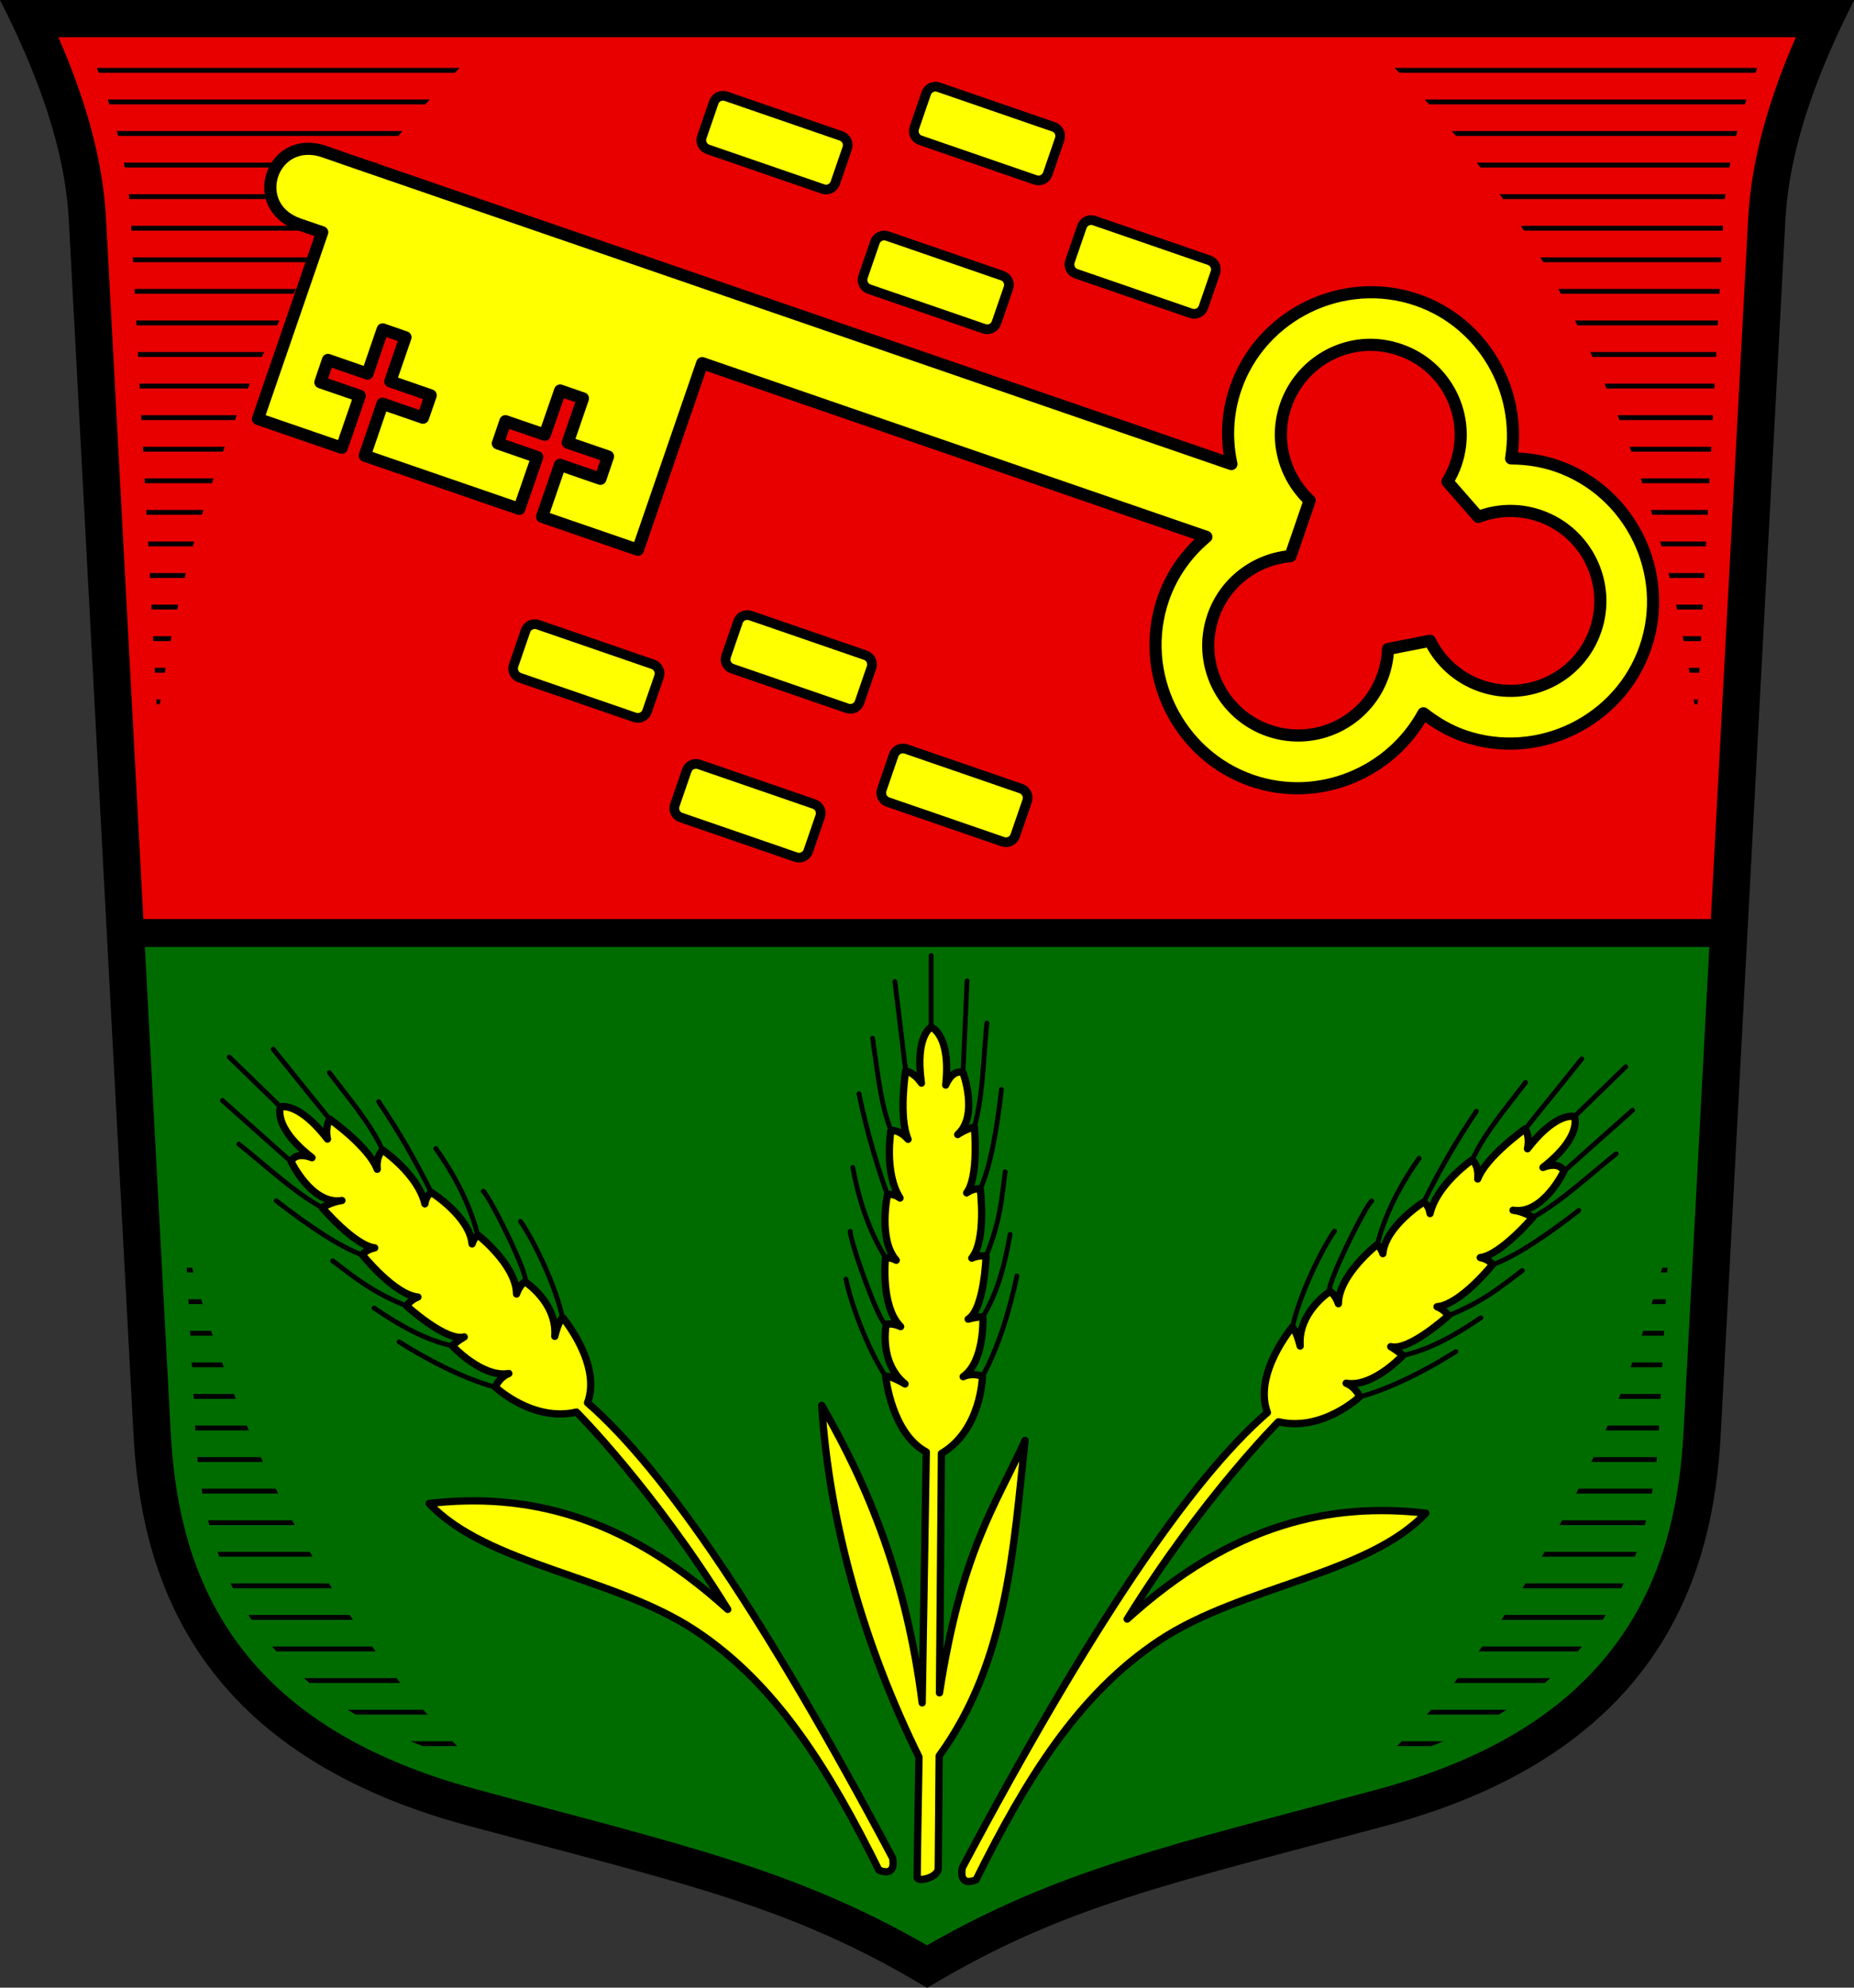 <?xml version="1.0" encoding="UTF-8" standalone="no"?>
<!-- Created with Inkscape (http://www.inkscape.org/) -->

<svg
   xmlns:dc="http://purl.org/dc/elements/1.1/"
   xmlns:cc="http://creativecommons.org/ns#"
   xmlns:rdf="http://www.w3.org/1999/02/22-rdf-syntax-ns#"
   xmlns:svg="http://www.w3.org/2000/svg"
   xmlns="http://www.w3.org/2000/svg"
   version="1.1"
   width="746.393"
   height="800"
   id="svg6299">
  <rect width="100%" height="100%" fill="#333333" stroke="none"/>
  <title
     id="title6442">Wappen der Gemeinde Nordheim</title>
  <defs
     id="defs3" />
  <g
     transform="translate(-3.947,-89.505)"
     id="layer1">
    <g
       transform="matrix(1.955,0,0,1.955,9.07,78.476)"
       id="g6156">
      <path
         d="M 93.649,381.473 C 36.431,366.066 26.355,328.872 24.862,300.847 L 11.557,51.058 C 10.778,36.433 5.331,21.279 -2.621,5.642 l 190.916,0 190.916,0 C 371.258,21.279 365.811,36.433 365.032,51.058 L 351.727,300.847 c -1.493,28.025 -11.569,65.219 -68.787,80.626 -44.827,12.07 -66.582,16.488 -94.645,33.424 -28.063,-16.936 -49.819,-21.354 -94.645,-33.424 z"
         id="path3071"
         style="fill:#000000;stroke:none" />
      <g
         transform="translate(-478.002,0)"
         id="g3878">
        <path
           d="m 487.406,13.312 c 5.404,12.423 9.146,24.836 9.812,37.344 l 7.688,144.188 322.781,0 7.688,-144.188 c 0.666,-12.508 4.408,-24.921 9.812,-37.344 l -178.906,0 z"
           id="path3880"
           style="fill:#e80000;fill-opacity:1;stroke:none" />
        <path
           d="m 505.219,200.594 5.312,99.844 c 0.707,13.279 3.399,28.056 12.188,41.188 8.789,13.132 23.713,25.107 50.938,32.438 42.609,11.473 65.408,16.434 92.625,32.062 27.221,-15.63 50.048,-20.589 92.656,-32.062 27.224,-7.331 42.149,-19.306 50.938,-32.438 8.789,-13.132 11.48,-27.908 12.188,-41.188 l 5.312,-99.844 z"
           id="path3882"
           style="fill:#006c00;fill-opacity:1;stroke:none" />
      </g>
      <g
         id="g4226">
        <path
           d="m 189.125,217.094 c 0,0 -3.381,1.819 -2,11.531 -1.477,-2.212 -3.25,-2.531 -3.25,-2.531 0,0 -1.509,9.564 0.5,14.094 -1.844,-2.09 -3.531,-1.812 -3.531,-1.812 0,0 -1.479,8.65 1.875,13.906 -1.521,-1.077 -2.594,-0.656 -2.594,-0.656 0,0 -1.956,9.194 1.812,13.469 -1.314,-0.684 -2.219,-0.5 -2.219,-0.5 0,0 -1.082,9.95 3.125,14.156 -1.741,-0.814 -2.969,-0.469 -2.969,-0.469 0,0 -1.626,7.783 3.875,12.281 -3.026,-1.786 -4,-1.594 -4,-1.594 0,0 1.172,11.771 8.375,15.594 l -0.844,51.656 c -3.193,-25.339 -11.028,-44.534 -20.688,-61.25 1.553,24.557 8.859,49.773 20.031,72.406 0,0 -0.413,23.887 -0.375,24.812 0.038,0.925 4.227,0.093 4.344,-1.875 l 0.188,-23.188 c 14.22,-19.518 15.333,-43.516 17.688,-64.938 -6.286,13.762 -13.099,22.849 -17.625,51.969 L 191.25,304.875 c 8.268,-4.873 8.438,-15.875 8.438,-15.875 0,0 -1.962,-0.856 -3.969,0.062 4.523,-3.228 4.062,-12.344 4.062,-12.344 0,0 -0.856,-0.058 -3.031,0.5 3.354,-2.044 3.688,-12.969 3.688,-12.969 0,0 -1.445,-0.29 -2.938,0.406 3.055,-3.727 1.75,-14.219 1.75,-14.219 0,0 -1.146,-0.358 -2.812,0.781 2.556,-3.33 1.594,-13.562 1.594,-13.562 0,0 -1.849,0.457 -3.438,1.562 4.369,-3.907 1.094,-12.75 1.094,-12.75 0,0 -2.054,-0.933 -3.562,2.562 1.133,-10.431 -3,-11.938 -3,-11.938 z"
           id="path3941"
           style="fill:#ffff00;stroke:#000000;stroke-width:1.5;stroke-linecap:round;stroke-linejoin:round;stroke-miterlimit:15;stroke-opacity:1;stroke-dasharray:none" />
        <g
           id="g4211">
          <path
             d="m 189.128,217.08 0,-14.716"
             id="path3945"
             style="fill:none;stroke:#000000;stroke-width:1px;stroke-linecap:round;stroke-linejoin:miter;stroke-opacity:1;marker-start:none" />
          <path
             d="m 195.694,226.475 0.829,-18.88"
             id="path3947"
             style="fill:none;stroke:#000000;stroke-width:1px;stroke-linecap:round;stroke-linejoin:miter;stroke-opacity:1;marker-start:none" />
          <path
             d="m 183.887,226.096 -2.226,-18.373"
             id="path3949"
             style="fill:none;stroke:#000000;stroke-width:1px;stroke-linecap:round;stroke-linejoin:miter;stroke-opacity:1;marker-start:none" />
          <path
             d="m 180.852,238.362 c -2.117,-5.419 -2.687,-11.507 -3.783,-18.967"
             id="path3951"
             style="fill:none;stroke:#000000;stroke-width:1px;stroke-linecap:round;stroke-linejoin:miter;stroke-opacity:1;marker-start:none" />
          <path
             d="m 198.035,237.67 c 1.802,-6.593 1.834,-14.199 2.57,-21.401"
             id="path3953"
             style="fill:none;stroke:#000000;stroke-width:1px;stroke-linecap:round;stroke-linejoin:miter;stroke-opacity:1;marker-start:none" />
          <path
             d="m 180.117,251.622 c -2.273,-6.422 -4.238,-13.076 -5.855,-20.81"
             id="path3955"
             style="fill:none;stroke:#000000;stroke-width:1px;stroke-linecap:round;stroke-linejoin:miter;stroke-opacity:1;marker-start:none" />
          <path
             d="m 199.235,250.435 c 2.009,-4.443 3.378,-11.657 4.368,-20.516"
             id="path3957"
             style="fill:none;stroke:#000000;stroke-width:1px;stroke-linecap:round;stroke-linejoin:miter;stroke-opacity:1;marker-start:none" />
          <path
             d="m 179.727,264.58 c -2.442,-3.962 -5.159,-9.957 -6.741,-18.587"
             id="path3959"
             style="fill:none;stroke:#000000;stroke-width:1px;stroke-linecap:round;stroke-linejoin:miter;stroke-opacity:1;marker-start:none" />
          <path
             d="m 200.437,264.237 c 2.959,-7.196 3.254,-12.11 3.931,-17.351"
             id="path3961"
             style="fill:none;stroke:#000000;stroke-width:1px;stroke-linecap:round;stroke-linejoin:miter;stroke-opacity:1;marker-start:none" />
          <path
             d="m 179.875,278.269 c -1.065,0.875 -7.567,-17.289 -7.399,-19.136"
             id="path3963"
             style="fill:none;stroke:#000000;stroke-width:1px;stroke-linecap:round;stroke-linejoin:miter;stroke-opacity:1;marker-start:none" />
          <path
             d="m 199.776,276.706 c 3.094,-5.033 4.541,-10.891 5.613,-16.935"
             id="path3965"
             style="fill:none;stroke:#000000;stroke-width:1px;stroke-linecap:round;stroke-linejoin:miter;stroke-opacity:1;marker-start:none" />
          <path
             d="m 179.747,288.98 c -3.866,-5.882 -7.292,-15.469 -8.165,-20.024"
             id="path3967"
             style="fill:none;stroke:#000000;stroke-width:1px;stroke-linecap:round;stroke-linejoin:miter;stroke-opacity:1;marker-start:none" />
          <path
             d="m 199.692,288.998 c 2.987,-5.34 5.472,-12.963 7.101,-20.68"
             id="path3969"
             style="fill:none;stroke:#000000;stroke-width:1px;stroke-linecap:round;stroke-linejoin:miter;stroke-opacity:1;marker-start:none" />
        </g>
      </g>
      <path
         d="m 17.325,19.625 c 0.124,0.335 0.253,0.665 0.375,1 l 73.344,0 c 0.325,-0.331 0.641,-0.672 0.969,-1 l -74.688,0 z m 267.25,0 c 0.326,0.326 0.645,0.671 0.969,1 l 73.344,0 c 0.122,-0.335 0.251,-0.665 0.375,-1 l -74.688,0 z m -265,6.5 c 0.106,0.333 0.209,0.667 0.312,1 l 65.094,0 c 0.294,-0.329 0.58,-0.673 0.875,-1 l -66.281,0 z m 271.188,0 c 0.295,0.327 0.581,0.671 0.875,1 l 65.062,0 c 0.103,-0.333 0.206,-0.667 0.312,-1 l -66.25,0 z m -269.344,6.5 c 0.086,0.336 0.198,0.663 0.281,1 l 57.719,0 c 0.275,-0.338 0.567,-0.665 0.844,-1 l -58.844,0 z m 274.938,0 c 0.277,0.335 0.569,0.662 0.844,1 l 57.688,0 c 0.083,-0.337 0.195,-0.664 0.281,-1 l -58.812,0 z m -273.469,6.5 c 0.063,0.332 0.128,0.667 0.188,1 l 51.312,0 c 0.25,-0.335 0.498,-0.667 0.75,-1 l -52.25,0 z m 278.594,0 c 0.252,0.333 0.5,0.665 0.75,1 l 51.281,0 c 0.059,-0.333 0.125,-0.668 0.188,-1 l -52.219,0 z m -277.594,6.5 c 0.038,0.334 0.091,0.665 0.125,1 l 45.719,0 c 0.229,-0.333 0.457,-0.669 0.688,-1 l -46.531,0 z m 282.312,0 c 0.23,0.331 0.459,0.667 0.688,1 l 45.688,0 c 0.034,-0.335 0.087,-0.666 0.125,-1 l -46.5,0 z m -281.812,6.5 0.062,1 40.969,0 c 0.213,-0.336 0.442,-0.666 0.656,-1 l -41.688,0 z m 286.156,0 c 0.214,0.334 0.444,0.664 0.656,1 l 40.938,0 0.062,-1 -41.656,0 z m -285.812,6.5 0.062,1 36.656,0 c 0.196,-0.335 0.396,-0.666 0.594,-1 l -37.312,0 z m 289.844,0 c 0.198,0.334 0.398,0.665 0.594,1 l 36.625,0 0.062,-1 -37.281,0 z m -289.5,6.5 0.062,1 32.688,0 c 0.18,-0.333 0.35,-0.669 0.531,-1 l -33.281,0 z m 293.188,0 c 0.181,0.331 0.351,0.667 0.531,1 l 32.656,0 0.062,-1 -33.25,0 z m -292.844,6.5 0.062,1 28.938,0 c 0.167,-0.334 0.331,-0.667 0.5,-1 l -29.5,0 z m 296.281,0 c 0.169,0.333 0.333,0.666 0.5,1 l 28.906,0 0.062,-1 -29.469,0 z m -295.938,6.5 0.062,1 25.469,0 c 0.154,-0.333 0.313,-0.668 0.469,-1 l -26,0 z m 299.094,0 c 0.155,0.332 0.315,0.667 0.469,1 l 25.438,0 0.062,-1 -25.969,0 z m -298.75,6.5 0.062,1 22.25,0 c 0.142,-0.332 0.263,-0.669 0.406,-1 l -22.719,0 z m 301.688,0 c 0.143,0.331 0.265,0.668 0.406,1 l 22.219,0 0.062,-1 -22.688,0 z m -301.344,6.5 0.062,1 19.25,0 c 0.13,-0.331 0.243,-0.67 0.375,-1 l -19.688,0 z m 304.031,0 c 0.132,0.33 0.245,0.669 0.375,1 l 19.219,0 0.062,-1 -19.656,0 z m -303.656,6.5 0.031,1 16.438,0 c 0.121,-0.335 0.252,-0.666 0.375,-1 l -16.844,0 z m 306.125,0 c 0.123,0.334 0.254,0.665 0.375,1 l 16.406,0 0.031,-1 -16.812,0 z m -305.781,6.5 0.031,1 13.844,0 c 0.11,-0.333 0.201,-0.668 0.312,-1 l -14.188,0 z m 308.094,0 c 0.112,0.332 0.202,0.667 0.312,1 l 13.812,0 0.031,-1 -14.156,0 z m -307.75,6.5 0.031,1 11.406,0 c 0.101,-0.334 0.21,-0.667 0.312,-1 l -11.75,0 z m 309.812,0 c 0.102,0.334 0.211,0.666 0.312,1 l 11.406,0 0.031,-1 -11.75,0 z m -309.469,6.5 0.062,1 9.188,0 c 0.092,-0.335 0.188,-0.666 0.281,-1 l -9.531,0 z m 311.375,0 c 0.093,0.333 0.189,0.666 0.281,1 l 9.156,0 0.062,-1 -9.5,0 z m -311.031,6.5 0.062,1 7.156,0 c 0.082,-0.329 0.136,-0.671 0.219,-1 l -7.438,0 z m 312.781,0 c 0.083,0.329 0.137,0.671 0.219,1 l 7.125,0 0.062,-1 -7.406,0 z m -312.438,6.5 0.062,1 5.281,0 c 0.074,-0.333 0.144,-0.668 0.219,-1 l -5.562,0 z m 313.969,0 c 0.075,0.333 0.145,0.667 0.219,1 l 5.25,0 0.062,-1 -5.531,0 z m -313.625,6.5 0.062,1 3.562,0 c 0.066,-0.335 0.121,-0.666 0.188,-1 l -3.812,0 z m 315,0 c 0.067,0.336 0.153,0.664 0.219,1 l 3.531,0 0.062,-1 -3.812,0 z m -314.656,6.5 0.062,1 2.031,0 c 0.057,-0.332 0.098,-0.668 0.156,-1 l -2.25,0 z m 315.906,0 c 0.058,0.332 0.099,0.668 0.156,1 l 2,0 0.062,-1 -2.219,0 z m -315.562,6.5 0.062,1 0.656,0 c 0.049,-0.332 0.106,-0.669 0.156,-1 l -0.875,0 z m 316.594,0 c 0.05,0.331 0.107,0.668 0.156,1 l 0.625,0 0.062,-1 -0.844,0 z m -310.344,117 0.062,1 1.344,0 c -0.092,-0.334 -0.19,-0.665 -0.281,-1 l -1.125,0 z m 303.844,0 c -0.091,0.334 -0.189,0.666 -0.281,1 l 1.312,0 0.062,-1 -1.094,0 z m -303.5,6.5 0.062,1 2.875,0 c -0.101,-0.331 -0.182,-0.669 -0.281,-1 l -2.656,0 z m 301.625,0 c -0.101,0.335 -0.211,0.666 -0.312,1 l 2.875,0 0.062,-1 -2.625,0 z m -301.281,6.5 0.062,1 4.625,0 c -0.112,-0.336 -0.233,-0.664 -0.344,-1 l -4.344,0 z m 299.25,0 c -0.111,0.336 -0.232,0.664 -0.344,1 l 4.594,0 0.062,-1 -4.312,0 z m -298.906,6.5 0.062,1 6.562,0 c -0.122,-0.335 -0.254,-0.664 -0.375,-1 l -6.25,0 z m 296.656,0 c -0.121,0.336 -0.253,0.665 -0.375,1 l 6.531,0 0.062,-1 -6.219,0 z m -296.312,6.5 0.062,1 8.688,0 c -0.132,-0.334 -0.275,-0.665 -0.406,-1 l -8.344,0 z m 293.875,0 c -0.131,0.335 -0.274,0.666 -0.406,1 l 8.656,0 0.062,-1 -8.312,0 z m -293.531,6.5 0.062,1 11,0 c -0.141,-0.329 -0.266,-0.67 -0.406,-1 l -10.656,0 z m 290.875,0 c -0.14,0.33 -0.265,0.671 -0.406,1 l 10.969,0 0.062,-1 -10.625,0 z m -290.406,6.5 c 0.033,0.333 0.058,0.666 0.094,1 l 13.438,0 c -0.155,-0.332 -0.315,-0.667 -0.469,-1 l -13.062,0 z m 287.531,0 c -0.153,0.333 -0.314,0.668 -0.469,1 l 13.406,0 c 0.036,-0.334 0.061,-0.667 0.094,-1 l -13.031,0 z m -286.656,6.5 c 0.055,0.332 0.097,0.668 0.156,1 l 15.625,0 c -0.168,-0.334 -0.333,-0.665 -0.5,-1 l -15.281,0 z m 283.562,0 c -0.167,0.335 -0.332,0.666 -0.5,1 l 15.594,0 c 0.059,-0.332 0.101,-0.668 0.156,-1 l -15.25,0 z m -282.219,6.5 c 0.083,0.332 0.163,0.669 0.25,1 l 17.594,0 c -0.181,-0.332 -0.352,-0.667 -0.531,-1 l -17.312,0 z m 278.844,0 c -0.182,0.338 -0.379,0.664 -0.562,1 l 17.594,0 c 0.087,-0.331 0.167,-0.668 0.25,-1 l -17.281,0 z m -276.906,6.5 c 0.117,0.332 0.252,0.669 0.375,1 l 19.188,0 c -0.194,-0.329 -0.37,-0.67 -0.562,-1 l -19,0 z m 273.281,0 c -0.192,0.33 -0.369,0.671 -0.562,1 l 19.156,0 c 0.123,-0.331 0.258,-0.668 0.375,-1 l -18.969,0 z m -270.594,6.5 c 0.161,0.335 0.332,0.667 0.5,1 l 20.375,0 c -0.21,-0.33 -0.416,-0.668 -0.625,-1 l -20.25,0 z m 266.656,0 c -0.209,0.332 -0.415,0.67 -0.625,1 l 20.344,0 c 0.168,-0.333 0.339,-0.665 0.5,-1 l -20.219,0 z m -262.969,6.5 c 0.141,0.217 0.262,0.44 0.406,0.656 0.078,0.116 0.171,0.228 0.25,0.344 l 20.875,0 c -0.229,-0.332 -0.46,-0.666 -0.688,-1 l -20.844,0 z m 258.688,0 c -0.228,0.334 -0.458,0.668 -0.688,1 l 20.844,0 c 0.079,-0.116 0.172,-0.227 0.25,-0.344 0.144,-0.216 0.265,-0.439 0.406,-0.656 l -20.812,0 z m -253.812,6.5 c 0.287,0.334 0.577,0.669 0.875,1 l 20.469,0 c -0.25,-0.333 -0.502,-0.665 -0.75,-1 l -20.594,0 z m 249.188,0 c -0.248,0.335 -0.5,0.667 -0.75,1 l 20.438,0 c 0.298,-0.331 0.588,-0.666 0.875,-1 l -20.562,0 z M 59.95,351.125 c 0.383,0.329 0.758,0.675 1.156,1 l 18.719,0 c -0.266,-0.325 -0.516,-0.672 -0.781,-1 l -19.094,0 z m 237.625,0 c -0.265,0.328 -0.515,0.675 -0.781,1 l 18.688,0 c 0.398,-0.325 0.773,-0.671 1.156,-1 l -19.062,0 z m -228.656,6.5 c 0.546,0.334 1.12,0.672 1.688,1 l 14.812,0 c -0.299,-0.333 -0.609,-0.664 -0.906,-1 l -15.594,0 z m 223.188,0 c -0.297,0.336 -0.607,0.667 -0.906,1 l 14.781,0 c 0.567,-0.328 1.141,-0.666 1.688,-1 l -15.562,0 z m -210.188,6.5 c 0.828,0.338 1.669,0.672 2.531,1 l 7.062,0 c -0.326,-0.329 -0.644,-0.668 -0.969,-1 l -8.625,0 z m 204.125,0 c -0.323,0.331 -0.644,0.672 -0.969,1 l 7.062,0 c 0.862,-0.328 1.704,-0.662 2.531,-1 l -8.625,0 z"
         id="path5804"
         style="font-size:medium;font-style:normal;font-variant:normal;font-weight:normal;font-stretch:normal;text-indent:0;text-align:start;text-decoration:none;line-height:normal;letter-spacing:normal;word-spacing:normal;text-transform:none;direction:ltr;block-progression:tb;writing-mode:lr-tb;text-anchor:start;baseline-shift:baseline;color:#000000;fill:#000000;fill-opacity:1;stroke:none;stroke-width:1px;marker:none;visibility:visible;display:inline;overflow:visible;enable-background:accumulate;font-family:Sans;-inkscape-font-specification:Sans" />
      <g
         transform="matrix(0.697,0.717,-0.717,0.697,345.425,-51.395)"
         id="g4243">
        <g
           id="g3026">
          <path
             d="m 320.938,235.469 c -1.312,0.041 -4.498,0.868 -9,6.688 0.557,-2.601 -0.469,-4.094 -0.469,-4.094 0,0 -8.054,5.686 -9.781,10.312 0.275,-2.892 -1.125,-3.938 -1.125,-3.938 0,0 -7.277,4.978 -8.688,11.062 -0.281,-1.866 -1.344,-2.344 -1.344,-2.344 0,0 -7.863,4.948 -8.375,10.594 -0.43,-1.349 -1.188,-1.844 -1.188,-1.844 0,0 -7.932,6.191 -7.969,12.156 -0.626,-1.87 -1.719,-2.531 -1.719,-2.531 0,0 -6.687,4.235 -6.156,11.25 -0.819,-3.309 -1.625,-3.875 -1.625,-3.875 0,0 -8.082,9.585 -5.125,17.562 -15.905,13.775 -36.702,44.534 -62.812,93.688 0,0 -1.015,4.062 2.812,2.531 10.152,-20.439 20.94,-38.205 37.875,-49.375 16.935,-11.17 42.834,-13.425 54.75,-26.125 -19.474,-2.222 -39.654,2.011 -61.5,21.812 15.495,-24.989 31.156,-40.625 31.156,-40.625 9.033,2.116 16.719,-5.156 16.719,-5.156 0,0 -0.753,-1.973 -2.781,-2.781 5.46,0.962 11.656,-5.719 11.656,-5.719 0,0 -0.544,-0.638 -2.469,-1.812 3.804,0.981 11.875,-6.406 11.875,-6.406 0,0 -0.804,-1.228 -2.344,-1.812 4.801,-0.42 11.406,-8.656 11.406,-8.656 0,0 -0.539,-1.065 -2.5,-1.469 4.169,-0.484 10.812,-8.281 10.812,-8.281 0,0 -1.929,-1.219 -4.062,-1.469 6.153,1.034 10.469,-8.031 10.469,-8.031 0,0 -0.755,-2.136 -4.312,-0.781 8.269,-6.458 6.469,-10.469 6.469,-10.469 0,0 -0.219,-0.076 -0.656,-0.062 z"
             transform="matrix(0.697,-0.717,0.717,0.697,-203.914,283.512)"
             id="path4245"
             style="fill:#ffff00;stroke:#000000;stroke-width:1.5;stroke-linecap:round;stroke-linejoin:round;stroke-miterlimit:15;stroke-opacity:1;stroke-dasharray:none" />
        </g>
        <g
           id="g4247">
          <path
             d="m 189.128,217.08 0,-14.716"
             id="path4249"
             style="fill:none;stroke:#000000;stroke-width:1px;stroke-linecap:round;stroke-linejoin:miter;stroke-opacity:1;marker-start:none" />
          <path
             d="m 195.694,226.475 0.829,-18.88"
             id="path4251"
             style="fill:none;stroke:#000000;stroke-width:1px;stroke-linecap:round;stroke-linejoin:miter;stroke-opacity:1;marker-start:none" />
          <path
             d="m 183.887,226.096 -2.226,-18.373"
             id="path4253"
             style="fill:none;stroke:#000000;stroke-width:1px;stroke-linecap:round;stroke-linejoin:miter;stroke-opacity:1;marker-start:none" />
          <path
             d="m 180.852,238.362 c -2.117,-5.419 -2.687,-11.507 -3.783,-18.967"
             id="path4255"
             style="fill:none;stroke:#000000;stroke-width:1px;stroke-linecap:round;stroke-linejoin:miter;stroke-opacity:1;marker-start:none" />
          <path
             d="m 198.035,237.67 c 1.802,-6.593 1.834,-14.199 2.57,-21.401"
             id="path4257"
             style="fill:none;stroke:#000000;stroke-width:1px;stroke-linecap:round;stroke-linejoin:miter;stroke-opacity:1;marker-start:none" />
          <path
             d="m 180.117,251.622 c -2.273,-6.422 -4.238,-13.076 -5.855,-20.81"
             id="path4259"
             style="fill:none;stroke:#000000;stroke-width:1px;stroke-linecap:round;stroke-linejoin:miter;stroke-opacity:1;marker-start:none" />
          <path
             d="m 199.235,250.435 c 2.009,-4.443 3.378,-11.657 4.368,-20.516"
             id="path4261"
             style="fill:none;stroke:#000000;stroke-width:1px;stroke-linecap:round;stroke-linejoin:miter;stroke-opacity:1;marker-start:none" />
          <path
             d="m 179.727,264.58 c -2.442,-3.962 -5.159,-9.957 -6.741,-18.587"
             id="path4263"
             style="fill:none;stroke:#000000;stroke-width:1px;stroke-linecap:round;stroke-linejoin:miter;stroke-opacity:1;marker-start:none" />
          <path
             d="m 200.437,264.237 c 2.959,-7.196 3.254,-12.11 3.931,-17.351"
             id="path4265"
             style="fill:none;stroke:#000000;stroke-width:1px;stroke-linecap:round;stroke-linejoin:miter;stroke-opacity:1;marker-start:none" />
          <path
             d="m 179.875,278.269 c -1.065,0.875 -7.567,-17.289 -7.399,-19.136"
             id="path4267"
             style="fill:none;stroke:#000000;stroke-width:1px;stroke-linecap:round;stroke-linejoin:miter;stroke-opacity:1;marker-start:none" />
          <path
             d="m 199.776,276.706 c 3.094,-5.033 4.541,-10.891 5.613,-16.935"
             id="path4269"
             style="fill:none;stroke:#000000;stroke-width:1px;stroke-linecap:round;stroke-linejoin:miter;stroke-opacity:1;marker-start:none" />
          <path
             d="m 179.747,288.98 c -3.866,-5.882 -7.292,-15.469 -8.165,-20.024"
             id="path4271"
             style="fill:none;stroke:#000000;stroke-width:1px;stroke-linecap:round;stroke-linejoin:miter;stroke-opacity:1;marker-start:none" />
          <path
             d="m 199.692,288.998 c 2.987,-5.34 5.472,-12.963 7.101,-20.68"
             id="path4273"
             style="fill:none;stroke:#000000;stroke-width:1px;stroke-linecap:round;stroke-linejoin:miter;stroke-opacity:1;marker-start:none" />
        </g>
      </g>
      <g
         transform="matrix(-0.697,0.717,0.717,0.697,31.314,-53.395)"
         id="g3029">
        <g
           id="g3031">
          <path
             d="m 320.938,235.469 c -1.312,0.041 -4.498,0.868 -9,6.688 0.557,-2.601 -0.469,-4.094 -0.469,-4.094 0,0 -8.054,5.686 -9.781,10.312 0.275,-2.892 -1.125,-3.938 -1.125,-3.938 0,0 -7.277,4.978 -8.688,11.062 -0.281,-1.866 -1.344,-2.344 -1.344,-2.344 0,0 -7.863,4.948 -8.375,10.594 -0.43,-1.349 -1.188,-1.844 -1.188,-1.844 0,0 -7.932,6.191 -7.969,12.156 -0.626,-1.87 -1.719,-2.531 -1.719,-2.531 0,0 -6.687,4.235 -6.156,11.25 -0.819,-3.309 -1.625,-3.875 -1.625,-3.875 0,0 -8.082,9.585 -5.125,17.562 -15.905,13.775 -36.702,44.534 -62.812,93.688 0,0 -1.015,4.062 2.812,2.531 10.152,-20.439 20.94,-38.205 37.875,-49.375 16.935,-11.17 42.834,-13.425 54.75,-26.125 -19.474,-2.222 -39.654,2.011 -61.5,21.812 15.495,-24.989 31.156,-40.625 31.156,-40.625 9.033,2.116 16.719,-5.156 16.719,-5.156 0,0 -0.753,-1.973 -2.781,-2.781 5.46,0.962 11.656,-5.719 11.656,-5.719 0,0 -0.544,-0.638 -2.469,-1.812 3.804,0.981 11.875,-6.406 11.875,-6.406 0,0 -0.804,-1.228 -2.344,-1.812 4.801,-0.42 11.406,-8.656 11.406,-8.656 0,0 -0.539,-1.065 -2.5,-1.469 4.169,-0.484 10.812,-8.281 10.812,-8.281 0,0 -1.929,-1.219 -4.062,-1.469 6.153,1.034 10.469,-8.031 10.469,-8.031 0,0 -0.755,-2.136 -4.312,-0.781 8.269,-6.458 6.469,-10.469 6.469,-10.469 0,0 -0.219,-0.076 -0.656,-0.062 z"
             transform="matrix(0.697,-0.717,0.717,0.697,-203.914,283.512)"
             id="path3033"
             style="fill:#ffff00;stroke:#000000;stroke-width:1.5;stroke-linecap:round;stroke-linejoin:round;stroke-miterlimit:15;stroke-opacity:1;stroke-dasharray:none" />
        </g>
        <g
           id="g3035">
          <path
             d="m 189.128,217.08 0,-14.716"
             id="path3037"
             style="fill:none;stroke:#000000;stroke-width:1px;stroke-linecap:round;stroke-linejoin:miter;stroke-opacity:1;marker-start:none" />
          <path
             d="m 195.694,226.475 0.829,-18.88"
             id="path3039"
             style="fill:none;stroke:#000000;stroke-width:1px;stroke-linecap:round;stroke-linejoin:miter;stroke-opacity:1;marker-start:none" />
          <path
             d="m 183.887,226.096 -2.226,-18.373"
             id="path3041"
             style="fill:none;stroke:#000000;stroke-width:1px;stroke-linecap:round;stroke-linejoin:miter;stroke-opacity:1;marker-start:none" />
          <path
             d="m 180.852,238.362 c -2.117,-5.419 -2.687,-11.507 -3.783,-18.967"
             id="path3043"
             style="fill:none;stroke:#000000;stroke-width:1px;stroke-linecap:round;stroke-linejoin:miter;stroke-opacity:1;marker-start:none" />
          <path
             d="m 198.035,237.67 c 1.802,-6.593 1.834,-14.199 2.57,-21.401"
             id="path3045"
             style="fill:none;stroke:#000000;stroke-width:1px;stroke-linecap:round;stroke-linejoin:miter;stroke-opacity:1;marker-start:none" />
          <path
             d="m 180.117,251.622 c -2.273,-6.422 -4.238,-13.076 -5.855,-20.81"
             id="path3047"
             style="fill:none;stroke:#000000;stroke-width:1px;stroke-linecap:round;stroke-linejoin:miter;stroke-opacity:1;marker-start:none" />
          <path
             d="m 199.235,250.435 c 2.009,-4.443 3.378,-11.657 4.368,-20.516"
             id="path3049"
             style="fill:none;stroke:#000000;stroke-width:1px;stroke-linecap:round;stroke-linejoin:miter;stroke-opacity:1;marker-start:none" />
          <path
             d="m 179.727,264.58 c -2.442,-3.962 -5.159,-9.957 -6.741,-18.587"
             id="path3051"
             style="fill:none;stroke:#000000;stroke-width:1px;stroke-linecap:round;stroke-linejoin:miter;stroke-opacity:1;marker-start:none" />
          <path
             d="m 200.437,264.237 c 2.959,-7.196 3.254,-12.11 3.931,-17.351"
             id="path3053"
             style="fill:none;stroke:#000000;stroke-width:1px;stroke-linecap:round;stroke-linejoin:miter;stroke-opacity:1;marker-start:none" />
          <path
             d="m 179.875,278.269 c -1.065,0.875 -7.567,-17.289 -7.399,-19.136"
             id="path3055"
             style="fill:none;stroke:#000000;stroke-width:1px;stroke-linecap:round;stroke-linejoin:miter;stroke-opacity:1;marker-start:none" />
          <path
             d="m 199.776,276.706 c 3.094,-5.033 4.541,-10.891 5.613,-16.935"
             id="path3057"
             style="fill:none;stroke:#000000;stroke-width:1px;stroke-linecap:round;stroke-linejoin:miter;stroke-opacity:1;marker-start:none" />
          <path
             d="m 179.747,288.98 c -3.866,-5.882 -7.292,-15.469 -8.165,-20.024"
             id="path3059"
             style="fill:none;stroke:#000000;stroke-width:1px;stroke-linecap:round;stroke-linejoin:miter;stroke-opacity:1;marker-start:none" />
          <path
             d="m 199.692,288.998 c 2.987,-5.34 5.472,-12.963 7.101,-20.68"
             id="path3061"
             style="fill:none;stroke:#000000;stroke-width:1px;stroke-linecap:round;stroke-linejoin:miter;stroke-opacity:1;marker-start:none" />
        </g>
      </g>
      <g
         transform="matrix(0.946,0.326,-0.326,0.946,-1055.262,-642.22)"
         id="g3928">
        <path
           d="M 59.844,35.594 C 51.813,36.03 49.044,47.891 58.438,51.125 l 4.75,1.625 -13.219,38.375 17.25,5.938 L 70.906,86.375 62.812,83.594 64.375,79 l 8.125,2.812 3.125,-9.094 4.688,1.625 -3.125,9.062 8.312,2.875 L 83.906,90.875 75.594,88 71.938,98.688 l 31.781,10.938 3.688,-10.656 -8.094,-2.812 1.562,-4.562 8.094,2.781 3.156,-9.094 4.688,1.625 -3.125,9.094 8.281,2.844 -1.562,4.594 -8.312,-2.875 -3.688,10.688 19.719,6.781 13.219,-38.375 103.688,35.719 c -3.949,3.297 -7.091,7.599 -8.875,12.781 -5.239,15.217 3.002,32.104 18.219,37.344 13.669,4.707 28.603,-1.511 35.312,-13.844 2.475,1.923 5.239,3.587 8.344,4.656 15.196,5.232 32.073,-2.971 37.312,-18.188 5.239,-15.216 -3.002,-32.104 -18.219,-37.344 -3.095,-1.066 -6.264,-1.515 -9.406,-1.531 2.282,-13.834 -5.673,-27.897 -19.312,-32.594 -15.196,-5.232 -32.104,2.94 -37.344,18.156 -1.789,5.195 -1.969,10.563 -0.875,15.594 L 68.344,37.812 l -4.75,-1.656 c -1.342,-0.462 -2.603,-0.625 -3.75,-0.562 z m 218.094,40.312 c 0.488,-0.024 0.976,-0.015 1.469,0 1.818,0.056 3.658,0.408 5.469,1.031 9.657,3.325 14.794,13.812 11.469,23.469 -0.445,1.292 -1.036,2.505 -1.719,3.625 l 6.344,7.25 c 3.913,-1.508 8.347,-1.692 12.625,-0.219 9.657,3.325 14.794,13.875 11.469,23.531 -3.325,9.657 -13.843,14.763 -23.5,11.438 -4.79,-1.649 -8.451,-5.081 -10.531,-9.281 l -8.625,1.688 c -0.068,1.766 -0.395,3.554 -1,5.312 -3.325,9.657 -13.843,14.794 -23.5,11.469 -9.657,-3.325 -14.794,-13.843 -11.469,-23.5 2.454,-7.125 8.854,-11.763 15.906,-12.375 l 3.938,-11.438 C 261.105,103.074 258.922,95.5 261.375,88.375 c 2.533,-7.356 9.241,-12.106 16.562,-12.469 z"
           transform="matrix(0.946,-0.326,0.326,0.946,1206.857,263.672)"
           id="path3881"
           style="fill:#ffff00;stroke:#000000;stroke-width:2.5;stroke-linecap:round;stroke-linejoin:round;stroke-miterlimit:4;stroke-opacity:1;stroke-dasharray:none" />
        <path
           d="m 1353.306,239.438 25.046,0 c 1.108,0 2,0.892 2,2 l 0,7.546 c 0,1.108 -0.892,2 -2,2 l -25.046,0 c -1.108,0 -2,-0.892 -2,-2 l 0,-7.546 c 0,-1.108 0.892,-2 2,-2 z"
           id="path3889"
           style="fill:#ffff00;fill-opacity:1;stroke:#000000;stroke-width:2;stroke-linejoin:round;stroke-miterlimit:4;stroke-opacity:1;stroke-dasharray:none" />
        <path
           d="m 1394.038,223.423 25.046,0 c 1.108,0 2,0.892 2,2 l 0,7.546 c 0,1.108 -0.892,2 -2,2 l -25.046,0 c -1.108,0 -2,-0.892 -2,-2 l 0,-7.546 c 0,-1.108 0.892,-2 2,-2 z"
           id="path3891"
           style="fill:#ffff00;fill-opacity:1;stroke:#000000;stroke-width:2;stroke-linejoin:round;stroke-miterlimit:4;stroke-opacity:1;stroke-dasharray:none" />
        <path
           d="m 1394.038,255.815 25.046,0 c 1.108,0 2,0.892 2,2 l 0,7.546 c 0,1.108 -0.892,2 -2,2 l -25.046,0 c -1.108,0 -2,-0.892 -2,-2 l 0,-7.546 c 0,-1.108 0.892,-2 2,-2 z"
           id="path3893"
           style="fill:#ffff00;fill-opacity:1;stroke:#000000;stroke-width:2;stroke-linejoin:round;stroke-miterlimit:4;stroke-opacity:1;stroke-dasharray:none" />
        <path
           d="m 1433.27,238.938 25.046,0 c 1.108,0 2,0.892 2,2 l 0,7.546 c 0,1.108 -0.892,2 -2,2 l -25.046,0 c -1.108,0 -2,-0.892 -2,-2 l 0,-7.546 c 0,-1.108 0.892,-2 2,-2 z"
           id="path3895"
           style="fill:#ffff00;fill-opacity:1;stroke:#000000;stroke-width:2;stroke-linejoin:round;stroke-miterlimit:4;stroke-opacity:1;stroke-dasharray:none" />
        <path
           d="m 1352.106,354.838 25.046,0 c 1.108,0 2,0.892 2,2 l 0,7.546 c 0,1.108 -0.892,2 -2,2 l -25.046,0 c -1.108,0 -2,-0.892 -2,-2 l 0,-7.546 c 0,-1.108 0.892,-2 2,-2 z"
           id="path3899"
           style="fill:#ffff00;fill-opacity:1;stroke:#000000;stroke-width:2;stroke-linejoin:round;stroke-miterlimit:4;stroke-opacity:1;stroke-dasharray:none" />
        <path
           d="m 1392.838,338.823 25.046,0 c 1.108,0 2,0.892 2,2 l 0,7.546 c 0,1.108 -0.892,2 -2,2 l -25.046,0 c -1.108,0 -2,-0.892 -2,-2 l 0,-7.546 c 0,-1.108 0.892,-2 2,-2 z"
           id="path3901"
           style="fill:#ffff00;fill-opacity:1;stroke:#000000;stroke-width:2;stroke-linejoin:round;stroke-miterlimit:4;stroke-opacity:1;stroke-dasharray:none" />
        <path
           d="m 1392.838,371.214 25.046,0 c 1.108,0 2,0.892 2,2 l 0,7.546 c 0,1.108 -0.892,2 -2,2 l -25.046,0 c -1.108,0 -2,-0.892 -2,-2 l 0,-7.546 c 0,-1.108 0.892,-2 2,-2 z"
           id="path3903"
           style="fill:#ffff00;fill-opacity:1;stroke:#000000;stroke-width:2;stroke-linejoin:round;stroke-miterlimit:4;stroke-opacity:1;stroke-dasharray:none" />
        <path
           d="m 1432.07,354.338 25.046,0 c 1.108,0 2,0.892 2,2 l 0,7.546 c 0,1.108 -0.892,2 -2,2 l -25.046,0 c -1.108,0 -2,-0.892 -2,-2 l 0,-7.546 c 0,-1.108 0.892,-2 2,-2 z"
           id="path3905"
           style="fill:#ffff00;fill-opacity:1;stroke:#000000;stroke-width:2;stroke-linejoin:round;stroke-miterlimit:4;stroke-opacity:1;stroke-dasharray:none" />
      </g>
    </g>
  </g>
</svg>

